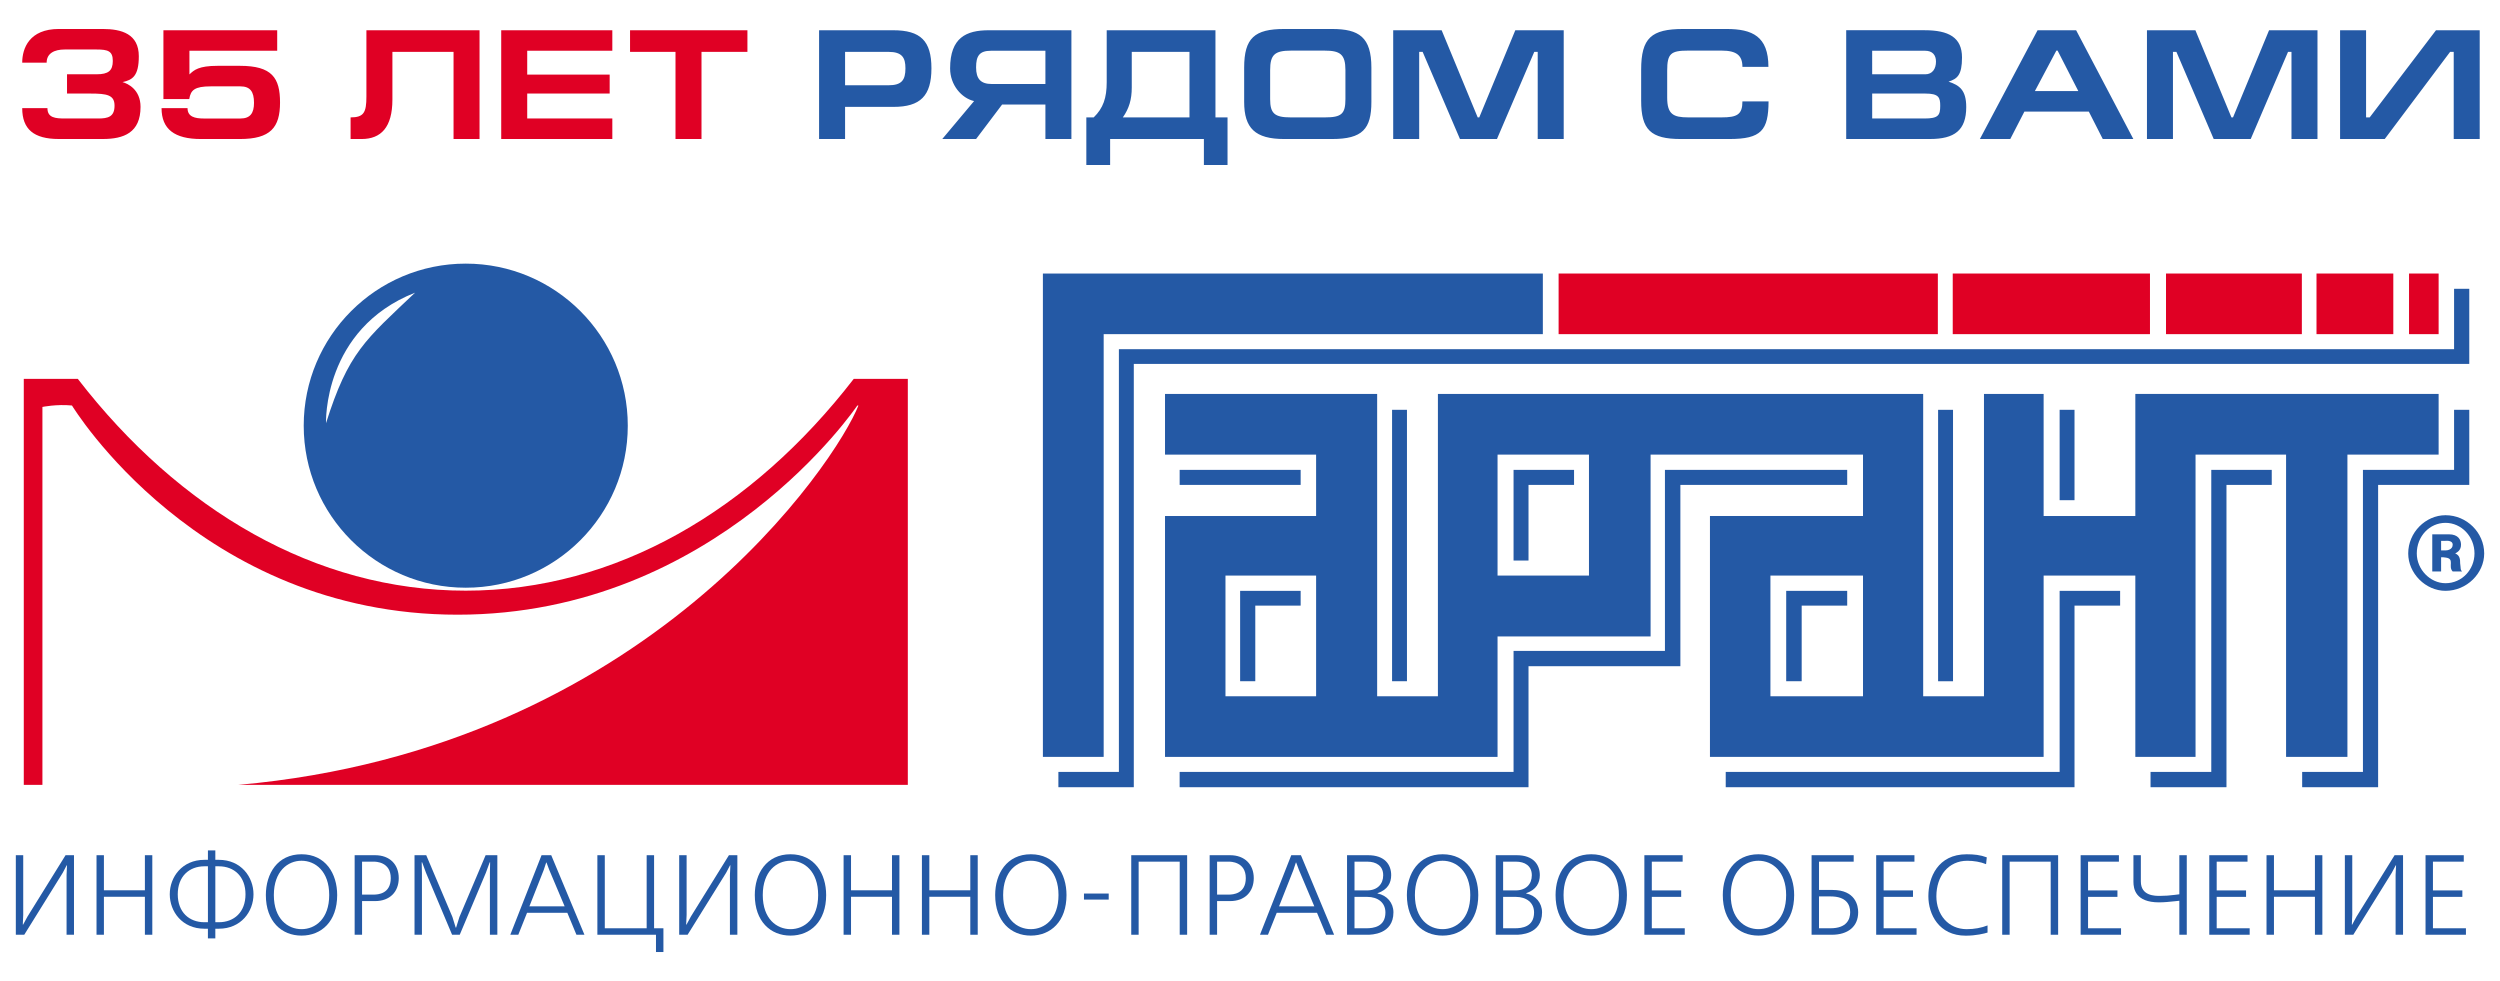 <?xml version="1.0" encoding="utf-8"?>
<!-- Generator: Adobe Illustrator 21.0.0, SVG Export Plug-In . SVG Version: 6.00 Build 0)  -->
<svg version="1.1" id="Слой_1" xmlns="http://www.w3.org/2000/svg" xmlns:xlink="http://www.w3.org/1999/xlink" x="0px" y="0px"
	 viewBox="0 0 158 62" enable-background="new 0 0 158 62" xml:space="preserve">
<g>
	<polygon fill="#2459A5" points="97.508,17.288 65.911,17.288 65.911,47.835 69.752,47.835 69.752,21.118 97.508,21.118 
		97.508,17.288 97.508,17.288 	"/>
	<path fill="#2459A5" d="M134.953,24.897v7.715h-5.796v-7.715h-3.77v19.107h-3.842V24.897H90.876v19.107h-3.84V24.897H73.629v3.835
		h9.549v3.88h-9.549v15.224h21.016v-7.613h9.672V28.731h13.425v3.88h-9.673v15.224h21.088V36.376h5.796v11.459h3.805V28.731h5.722
		v19.104h3.877V28.731h5.764v-3.835H134.953L134.953,24.897L134.953,24.897z M83.178,44.004h-2.864H77.45v-7.628h2.864h2.864V44.004
		L83.178,44.004L83.178,44.004z M100.423,36.376h-2.88h-2.898v-7.645h2.898h2.88V36.376L100.423,36.376L100.423,36.376z
		 M117.742,44.004h-2.933h-2.918v-7.628h2.918h2.933V44.004L117.742,44.004L117.742,44.004z"/>
	<polygon fill="#E00024" points="122.472,17.287 98.504,17.287 98.504,21.118 122.472,21.118 122.472,17.287 122.472,17.287 	"/>
	<polygon fill="#E00024" points="135.878,17.287 123.413,17.287 123.413,21.118 135.878,21.118 135.878,17.287 135.878,17.287 	"/>
	<polygon fill="#E00024" points="151.257,17.287 146.403,17.287 146.403,21.118 151.257,21.118 151.257,17.287 151.257,17.287 	"/>
	<polygon fill="#E00024" points="152.251,21.118 154.121,21.118 154.121,17.287 152.251,17.287 152.251,21.118 152.251,21.118 	"/>
	<polygon fill="#E00024" points="145.477,17.287 136.892,17.287 136.892,21.118 145.477,21.118 145.477,17.287 145.477,17.287 	"/>
	<path fill="#2459A5" d="M154.556,32.561c-1.257,0-2.357,1.086-2.357,2.417c0,1.26,1.1,2.362,2.357,2.362
		c1.344,0,2.445-1.103,2.445-2.362C157,33.664,155.9,32.561,154.556,32.561 M154.556,36.859c-0.962,0-1.815-0.864-1.815-1.88
		c0-1.088,0.81-1.935,1.815-1.935c1.007,0,1.832,0.866,1.832,1.935C156.387,35.995,155.601,36.859,154.556,36.859"/>
	<path fill="#2459A5" d="M155.169,34.978c0.119-0.07,0.367-0.191,0.367-0.552c0-0.295-0.161-0.658-0.77-0.658h-1.047v2.347h0.559
		v-0.897h0.12c0.055,0,0.107,0.019,0.158,0.019c0.613,0.071,0.139,0.552,0.453,0.879h0.592c-0.12-0.12-0.066-0.154-0.12-0.514
		C155.481,35.39,155.481,35.099,155.169,34.978 M154.556,34.787h-0.278v-0.603h0.242c0,0,0.49-0.075,0.49,0.242
		C155.009,34.735,154.678,34.787,154.556,34.787"/>
	<polygon fill="#2459A5" points="66.89,48.785 66.89,49.752 71.656,49.752 71.656,22.999 156.058,22.999 156.058,18.252 
		155.098,18.252 155.098,22.069 70.714,22.069 70.714,48.785 66.89,48.785 66.89,48.785 	"/>
	<polygon fill="#2459A5" points="74.553,48.785 74.553,49.752 96.602,49.752 96.602,42.104 106.2,42.104 106.2,30.646 
		116.743,30.646 116.743,29.696 105.224,29.696 105.224,41.137 95.657,41.137 95.657,48.785 74.553,48.785 74.553,48.785 	"/>
	<polygon fill="#2459A5" points="78.376,43.053 78.376,37.342 82.201,37.342 82.201,38.275 79.334,38.275 79.334,43.053 
		78.376,43.053 78.376,43.053 	"/>
	<polygon fill="#2459A5" points="74.554,29.696 82.201,29.696 82.201,30.646 74.554,30.646 74.554,29.696 74.554,29.696 	"/>
	<polygon fill="#2459A5" points="87.979,25.9 88.92,25.9 88.92,43.053 87.979,43.053 87.979,25.9 87.979,25.9 	"/>
	<polygon fill="#2459A5" points="95.657,29.696 95.657,35.426 96.602,35.426 96.602,30.646 99.48,30.646 99.48,29.696 
		95.657,29.696 95.657,29.696 	"/>
	<polygon fill="#2459A5" points="112.888,43.053 112.888,37.342 116.743,37.342 116.743,38.275 113.866,38.275 113.866,43.053 
		112.888,43.053 112.888,43.053 	"/>
	<polygon fill="#2459A5" points="122.488,43.055 123.431,43.055 123.431,25.901 122.488,25.901 122.488,43.055 122.488,43.055 	"/>
	<polygon fill="#2459A5" points="130.169,25.9 131.109,25.9 131.109,31.612 130.169,31.612 130.169,25.9 130.169,25.9 	"/>
	<polygon fill="#2459A5" points="133.992,37.342 130.169,37.342 130.169,48.785 109.066,48.785 109.066,49.752 131.109,49.752 
		131.109,38.275 133.992,38.275 133.992,37.342 133.992,37.342 	"/>
	<polygon fill="#2459A5" points="135.914,48.785 135.914,49.752 140.713,49.752 140.713,30.646 143.574,30.646 143.574,29.696 
		139.753,29.696 139.753,48.785 135.914,48.785 135.914,48.785 	"/>
	<polygon fill="#2459A5" points="145.497,48.785 149.338,48.785 149.338,29.696 155.098,29.696 155.098,25.9 156.058,25.9 
		156.058,30.646 150.297,30.646 150.297,49.752 145.497,49.752 145.497,48.785 145.497,48.785 	"/>
	<path fill="#2459A5" d="M29.436,16.661c-5.657-0.001-10.241,4.588-10.241,10.241c0,5.657,4.586,10.241,10.242,10.241
		c5.656,0,10.239-4.584,10.239-10.241C39.677,21.249,35.094,16.661,29.436,16.661L29.436,16.661L29.436,16.661z M20.604,26.746
		c0,0-0.219-5.939,5.628-8.249C23.088,21.481,22.015,22.271,20.604,26.746L20.604,26.746L20.604,26.746z"/>
	<path fill="#E00024" d="M4.915,23.943c6.412,8.298,15.03,13.387,24.52,13.387c9.49,0,18.111-5.089,24.523-13.387h3.416v25.659
		h-42.3c25.823-2.29,37.821-20.484,39.19-24.001l1.609,0.027h-1.69c0,0-8.897,13.221-25.263,13.221
		c-16.365,0-24.371-13.221-24.371-13.221c-0.98-0.095-1.868,0.091-1.868,0.091v23.884H1.503V23.943H4.915L4.915,23.943L4.915,23.943
		z"/>
	<polygon fill="#2459A5" points="1.468,54.049 1.468,57.826 1.441,58.436 1.461,58.436 1.739,57.925 4.143,54.049 4.676,54.049 
		4.676,59.076 4.207,59.076 4.207,55.297 4.235,54.687 4.214,54.687 3.966,55.16 1.533,59.076 1,59.076 1,54.049 1.468,54.049 
		1.468,54.049 	"/>
	<polygon fill="#2459A5" points="6.567,54.049 6.567,56.266 9.157,56.266 9.157,54.049 9.626,54.049 9.626,59.076 9.157,59.076 
		9.157,56.676 6.567,56.676 6.567,59.076 6.1,59.076 6.1,54.049 6.567,54.049 6.567,54.049 	"/>
	<path fill="#2459A5" d="M13.609,53.746v0.595h0.221c1.408,0,2.191,1.086,2.191,2.177c0,1.091-0.783,2.177-2.191,2.177h-0.221v0.611
		H13.14v-0.611H12.92c-1.409,0-2.191-1.086-2.191-2.177c0-1.092,0.783-2.177,2.191-2.177h0.221v-0.595H13.609L13.609,53.746
		L13.609,53.746z M13.14,54.75H12.92c-0.968,0-1.686,0.641-1.686,1.769c0,1.129,0.718,1.766,1.686,1.766h0.221V54.75L13.14,54.75
		L13.14,54.75z M13.609,58.285h0.221c0.967,0,1.686-0.638,1.686-1.766c0-1.128-0.719-1.769-1.686-1.769h-0.221V58.285L13.609,58.285
		L13.609,58.285z"/>
	<path fill="#2459A5" d="M19.056,53.989c1.522,0,2.254,1.228,2.254,2.578c0,1.662-0.989,2.563-2.254,2.563
		c-1.265,0-2.254-0.902-2.254-2.563C16.802,55.218,17.535,53.989,19.056,53.989 M19.056,58.723c0.868,0,1.75-0.648,1.75-2.155
		c0-1.508-0.882-2.169-1.75-2.169c-0.867,0-1.749,0.661-1.749,2.169C17.307,58.075,18.189,58.723,19.056,58.723"/>
	<path fill="#2459A5" d="M23.707,54.049c0.926,0,1.494,0.586,1.494,1.449c0,0.862-0.561,1.451-1.494,1.451h-0.824v2.127h-0.469
		v-5.027H23.707L23.707,54.049L23.707,54.049z M22.882,56.539h0.733c0.271,0,1.081-0.049,1.081-1.042
		c0-1.035-0.954-1.041-1.081-1.041h-0.733V56.539L22.882,56.539L22.882,56.539z"/>
	<polygon fill="#2459A5" points="28.827,58.623 29.035,57.955 30.691,54.049 31.432,54.049 31.432,59.076 30.962,59.076 
		30.962,55.182 30.976,54.5 30.948,54.5 30.707,55.16 29.056,59.076 28.572,59.076 26.923,55.16 26.681,54.5 26.652,54.5 
		26.666,55.182 26.666,59.076 26.198,59.076 26.198,54.049 26.938,54.049 28.594,57.955 28.8,58.623 28.827,58.623 28.827,58.623 	
		"/>
	<path fill="#2459A5" d="M34.838,54.049l2.099,5.027h-0.506l-0.576-1.387h-2.546l-0.553,1.387h-0.505l1.975-5.027H34.838
		L34.838,54.049L34.838,54.049z M34.518,54.514l-0.156,0.474l-0.904,2.292h2.227l-0.968-2.292l-0.178-0.474H34.518L34.518,54.514
		L34.518,54.514z"/>
	<polygon fill="#2459A5" points="38.223,54.049 38.223,58.667 40.869,58.667 40.869,54.049 41.338,54.049 41.338,58.667 
		41.928,58.667 41.928,60.168 41.458,60.168 41.458,59.076 37.754,59.076 37.754,54.049 38.223,54.049 38.223,54.049 	"/>
	<polygon fill="#2459A5" points="43.394,54.049 43.394,57.826 43.365,58.436 43.387,58.436 43.664,57.925 46.068,54.049 
		46.601,54.049 46.601,59.076 46.131,59.076 46.131,55.297 46.161,54.687 46.139,54.687 45.891,55.16 43.457,59.076 42.925,59.076 
		42.925,54.049 43.394,54.049 43.394,54.049 	"/>
	<path fill="#2459A5" d="M49.958,53.989c1.522,0,2.255,1.228,2.255,2.578c0,1.662-0.99,2.563-2.255,2.563
		c-1.266,0-2.255-0.902-2.255-2.563C47.703,55.218,48.437,53.989,49.958,53.989 M49.958,58.723c0.868,0,1.749-0.648,1.749-2.155
		c0-1.508-0.881-2.169-1.749-2.169c-0.868,0-1.751,0.661-1.751,2.169C48.207,58.075,49.09,58.723,49.958,58.723"/>
	<polygon fill="#2459A5" points="53.785,54.049 53.785,56.266 56.374,56.266 56.374,54.049 56.843,54.049 56.843,59.076 
		56.374,59.076 56.374,56.676 53.785,56.676 53.785,59.076 53.315,59.076 53.315,54.049 53.785,54.049 53.785,54.049 	"/>
	<polygon fill="#2459A5" points="58.734,54.049 58.734,56.266 61.323,56.266 61.323,54.049 61.792,54.049 61.792,59.076 
		61.323,59.076 61.323,56.676 58.734,56.676 58.734,59.076 58.265,59.076 58.265,54.049 58.734,54.049 58.734,54.049 	"/>
	<path fill="#2459A5" d="M65.149,53.989c1.522,0,2.254,1.228,2.254,2.578c0,1.662-0.99,2.563-2.254,2.563
		c-1.266,0-2.254-0.902-2.254-2.563C62.895,55.218,63.627,53.989,65.149,53.989 M65.149,58.723c0.867,0,1.748-0.648,1.748-2.155
		c0-1.508-0.881-2.169-1.748-2.169c-0.869,0-1.75,0.661-1.75,2.169C63.399,58.075,64.28,58.723,65.149,58.723"/>
	<polygon fill="#2459A5" points="70.07,56.854 68.507,56.854 68.507,56.472 70.07,56.472 70.07,56.854 70.07,56.854 	"/>
	<polygon fill="#2459A5" points="75.027,54.049 75.027,59.076 74.558,59.076 74.558,54.457 71.962,54.457 71.962,59.076 
		71.495,59.076 71.495,54.049 75.027,54.049 75.027,54.049 	"/>
	<path fill="#2459A5" d="M77.744,54.049c0.924,0,1.494,0.586,1.494,1.449c0,0.862-0.561,1.451-1.494,1.451H76.92v2.127h-0.47v-5.027
		H77.744L77.744,54.049L77.744,54.049z M76.92,56.539h0.732c0.27,0,1.082-0.049,1.082-1.042c0-1.035-0.954-1.041-1.082-1.041H76.92
		V56.539L76.92,56.539L76.92,56.539z"/>
	<path fill="#2459A5" d="M82.218,54.049l2.098,5.027h-0.505l-0.576-1.387h-2.546l-0.553,1.387h-0.506l1.978-5.027H82.218
		L82.218,54.049L82.218,54.049z M81.899,54.514l-0.158,0.474l-0.904,2.292h2.227l-0.968-2.292l-0.177-0.474H81.899L81.899,54.514
		L81.899,54.514z"/>
	<path fill="#2459A5" d="M86.465,54.049c1.037,0,1.458,0.58,1.458,1.263c0,0.475-0.214,0.92-0.862,1.136v0.02
		c0.599,0.115,1.004,0.596,1.004,1.192c0,1.402-1.408,1.417-1.645,1.417h-1.287v-5.027H86.465L86.465,54.049L86.465,54.049z
		 M85.604,56.274h0.795c0.661,0,1.019-0.409,1.019-0.956c0-0.61-0.455-0.861-1.004-0.861h-0.809V56.274L85.604,56.274L85.604,56.274
		z M85.604,58.667h0.753c0.42,0,1.202-0.079,1.202-1c0-0.623-0.482-0.984-1.151-0.984h-0.804V58.667L85.604,58.667L85.604,58.667z"
		/>
	<path fill="#2459A5" d="M91.172,53.989c1.522,0,2.255,1.228,2.255,2.578c0,1.662-0.99,2.563-2.255,2.563
		c-1.266,0-2.257-0.902-2.257-2.563C88.915,55.218,89.65,53.989,91.172,53.989 M91.172,58.723c0.866,0,1.749-0.648,1.749-2.155
		c0-1.508-0.883-2.169-1.749-2.169c-0.868,0-1.75,0.661-1.75,2.169C89.423,58.075,90.304,58.723,91.172,58.723"/>
	<path fill="#2459A5" d="M95.858,54.049c1.038,0,1.459,0.58,1.459,1.263c0,0.475-0.214,0.92-0.862,1.136v0.02
		c0.598,0.115,1.003,0.596,1.003,1.192c0,1.402-1.407,1.417-1.641,1.417H94.53v-5.027H95.858L95.858,54.049L95.858,54.049z
		 M94.997,56.274h0.796c0.662,0,1.018-0.409,1.018-0.956c0-0.61-0.455-0.861-1.002-0.861h-0.812V56.274L94.997,56.274L94.997,56.274
		z M94.997,58.667h0.754c0.42,0,1.202-0.079,1.202-1c0-0.623-0.485-0.984-1.152-0.984h-0.804V58.667L94.997,58.667L94.997,58.667z"
		/>
	<path fill="#2459A5" d="M100.568,53.989c1.521,0,2.254,1.228,2.254,2.578c0,1.662-0.989,2.563-2.254,2.563
		c-1.267,0-2.256-0.902-2.256-2.563C98.312,55.218,99.045,53.989,100.568,53.989 M100.568,58.723c0.868,0,1.748-0.648,1.748-2.155
		c0-1.508-0.88-2.169-1.748-2.169c-0.869,0-1.751,0.661-1.751,2.169C98.817,58.075,99.699,58.723,100.568,58.723"/>
	<polygon fill="#2459A5" points="106.343,54.049 106.343,54.457 104.394,54.457 104.394,56.274 106.251,56.274 106.251,56.682 
		104.394,56.682 104.394,58.667 106.477,58.667 106.477,59.076 103.924,59.076 103.924,54.049 106.343,54.049 106.343,54.049 	"/>
	<path fill="#2459A5" d="M111.136,53.989c1.522,0,2.255,1.228,2.255,2.578c0,1.662-0.989,2.563-2.255,2.563
		c-1.266,0-2.255-0.902-2.255-2.563C108.881,55.218,109.613,53.989,111.136,53.989 M111.136,58.723c0.867,0,1.748-0.648,1.748-2.155
		c0-1.508-0.881-2.169-1.748-2.169c-0.87,0-1.752,0.661-1.752,2.169C109.384,58.075,110.266,58.723,111.136,58.723"/>
	<path fill="#2459A5" d="M117.153,54.049v0.408h-2.191v1.788h0.853c1.458,0,1.622,0.999,1.622,1.407
		c0,0.921-0.663,1.424-1.658,1.424h-1.287v-5.027H117.153L117.153,54.049L117.153,54.049z M114.961,58.667h0.726
		c1.03,0,1.244-0.57,1.244-1.014c0-0.479-0.244-0.999-1.237-0.999h-0.733V58.667L114.961,58.667L114.961,58.667z"/>
	<polygon fill="#2459A5" points="120.993,54.049 120.993,54.457 119.045,54.457 119.045,56.274 120.901,56.274 120.901,56.682 
		119.045,56.682 119.045,58.667 121.127,58.667 121.127,59.076 118.575,59.076 118.575,54.049 120.993,54.049 120.993,54.049 	"/>
	<path fill="#2459A5" d="M125.614,58.938c-0.198,0.064-0.737,0.197-1.378,0.197c-1.707,0-2.363-1.359-2.363-2.493
		c0-1.186,0.6-2.652,2.419-2.652c0.47,0,0.867,0.042,1.273,0.194l-0.044,0.431c-0.347-0.144-0.781-0.215-1.188-0.215
		c-1.193,0-1.954,0.962-1.954,2.248c0,1.144,0.739,2.076,1.926,2.076c0.456,0,0.932-0.086,1.308-0.237V58.938L125.614,58.938
		L125.614,58.938z"/>
	<polygon fill="#2459A5" points="130.074,54.049 130.074,59.076 129.604,59.076 129.604,54.457 127.009,54.457 127.009,59.076 
		126.54,59.076 126.54,54.049 130.074,54.049 130.074,54.049 	"/>
	<polygon fill="#2459A5" points="133.915,54.049 133.915,54.457 131.965,54.457 131.965,56.274 133.822,56.274 133.822,56.682 
		131.965,56.682 131.965,58.667 134.05,58.667 134.05,59.076 131.496,59.076 131.496,54.049 133.915,54.049 133.915,54.049 	"/>
	<path fill="#2459A5" d="M135.302,54.049v1.665c0,0.919,0.91,0.906,1.209,0.906c0.313,0,0.626-0.023,0.94-0.065l0.283-0.036v-2.47
		h0.47v5.027h-0.47v-2.148l-0.283,0.03c-0.336,0.034-0.663,0.071-0.998,0.071c-1.495,0-1.62-0.855-1.62-1.308v-1.672H135.302
		L135.302,54.049L135.302,54.049z"/>
	<polygon fill="#2459A5" points="142.043,54.049 142.043,54.457 140.095,54.457 140.095,56.274 141.951,56.274 141.951,56.682 
		140.095,56.682 140.095,58.667 142.179,58.667 142.179,59.076 139.626,59.076 139.626,54.049 142.043,54.049 142.043,54.049 	"/>
	<polygon fill="#2459A5" points="143.714,54.049 143.714,56.266 146.303,56.266 146.303,54.049 146.773,54.049 146.773,59.076 
		146.303,59.076 146.303,56.676 143.714,56.676 143.714,59.076 143.244,59.076 143.244,54.049 143.714,54.049 143.714,54.049 	"/>
	<polygon fill="#2459A5" points="148.663,54.049 148.663,57.826 148.636,58.437 148.657,58.437 148.935,57.925 151.338,54.049 
		151.872,54.049 151.872,59.076 151.402,59.076 151.402,55.297 151.432,54.687 151.411,54.687 151.161,55.16 148.729,59.076 
		148.195,59.076 148.195,54.049 148.663,54.049 148.663,54.049 	"/>
	<polygon fill="#2459A5" points="155.71,54.049 155.71,54.457 153.762,54.457 153.762,56.274 155.621,56.274 155.621,56.682 
		153.762,56.682 153.762,58.667 155.847,58.667 155.847,59.076 153.294,59.076 153.294,54.049 155.71,54.049 155.71,54.049 	"/>
	<path fill="#2459A5" d="M149.536,1.912h-1.643v6.874h2.822l4.132-5.508h0.228v5.508h1.643V1.912h-2.763l-4.191,5.508h-0.228V1.912
		L149.536,1.912L149.536,1.912z M135.688,1.912v6.874h1.643V3.278h0.218l2.358,5.508h2.339l2.358-5.508h0.218v5.508h1.643V1.912
		h-3.06l-2.279,5.508h-0.099l-2.278-5.508H135.688L135.688,1.912L135.688,1.912z M128.605,5.755l1.357-2.557h0.078l1.309,2.557
		H128.605L128.605,5.755L128.605,5.755z M127.05,8.785l0.892-1.733h4.071l0.882,1.733h1.932l-3.616-6.874h-2.437l-3.645,6.874
		H127.05L127.05,8.785L127.05,8.785z M118.322,5.913h3.359c0.852,0,0.941,0.248,0.941,0.773c0,0.605-0.119,0.803-1,0.803h-3.3V5.913
		L118.322,5.913L118.322,5.913z M116.679,8.785h5.29c1.555,0,2.297-0.545,2.297-2.021c0-1.08-0.436-1.377-1.118-1.605
		c0.554-0.177,0.851-0.415,0.851-1.526c0-1.268-0.841-1.723-2.366-1.723h-4.953V8.785L116.679,8.785L116.679,8.785z M118.322,3.208
		h3.349c0.456,0,0.683,0.267,0.683,0.684c0,0.457-0.228,0.803-0.674,0.803h-3.359V3.208L118.322,3.208L118.322,3.208z
		 M110.121,6.409c0,0.832-0.337,1.01-1.317,1.01h-2.111c-0.941,0-1.327-0.198-1.327-1.249V4.466c0-1.08,0.228-1.268,1.327-1.268
		h2.111c0.951,0,1.317,0.307,1.317,1.03h1.643c0-1.932-1.019-2.396-2.644-2.396h-2.735c-2.02,0-2.664,0.564-2.664,2.575v1.953
		c0,1.841,0.604,2.426,2.505,2.426h3.062c2.03,0,2.475-0.545,2.485-2.376H110.121L110.121,6.409L110.121,6.409z M88.05,1.912v6.874
		h1.643V3.278h0.218l2.359,5.508h2.338l2.358-5.508h0.218v5.508h1.643V1.912h-3.06l-2.278,5.508H93.39l-2.278-5.508H88.05
		L88.05,1.912L88.05,1.912z M86.672,6.439V4.278c0-1.932-0.781-2.446-2.485-2.446h-3.021c-1.872,0-2.535,0.564-2.535,2.446v2.161
		c0,1.663,0.692,2.347,2.535,2.347h3.021C86.109,8.785,86.672,8.151,86.672,6.439L86.672,6.439L86.672,6.439z M80.273,6.27V4.437
		c0-0.981,0.287-1.238,1.319-1.238h2.12c0.981,0,1.319,0.228,1.319,1.228V6.26c0,0.931-0.239,1.159-1.289,1.159h-2.179
		C80.56,7.419,80.273,7.172,80.273,6.27L80.273,6.27L80.273,6.27z M75.174,7.419h-4.211c0.396-0.565,0.564-1.129,0.564-1.883V3.278
		h3.648V7.419L75.174,7.419L75.174,7.419z M69.12,7.419h-0.464v3.01h1.504V8.785h5.926v1.644h1.494v-3.01h-0.763V1.912h-6.873v3.288
		c0,0.982-0.218,1.636-0.822,2.22H69.12L69.12,7.419L69.12,7.419z M66.07,6.606v2.179h1.643V1.912h-5.22
		c-1.426,0-2.446,0.464-2.446,2.416c0,1.051,0.732,1.882,1.515,2.06l-2.01,2.397h2.137l1.645-2.179H66.07L66.07,6.606L66.07,6.606z
		 M66.07,3.208v2.101h-3.389c-0.693,0-0.992-0.317-0.992-1.051c0-0.723,0.209-1.05,0.942-1.05H66.07L66.07,3.208L66.07,3.208z
		 M53.409,3.278h2.744c0.863,0,1.071,0.367,1.071,1.04c0,0.744-0.238,1.071-1.071,1.071h-2.744V3.278L53.409,3.278L53.409,3.278z
		 M53.409,6.755h3.061c1.694,0,2.397-0.693,2.397-2.437c0-1.734-0.684-2.406-2.417-2.406h-4.684v6.874h1.643V6.755L53.409,6.755
		L53.409,6.755z"/>
	<path fill="#E00024" d="M39.819,1.912v1.366h2.873v5.508h1.643V3.278h2.902V1.912H39.819L39.819,1.912L39.819,1.912z M31.677,8.785
		h7.022V7.489H33.32V5.913h5.211V4.715H33.32V3.208h5.379V1.912h-7.022V8.785L31.677,8.785L31.677,8.785z M23.157,1.912v4.189
		c0,1.002-0.158,1.319-1,1.319v1.366h0.693c1.227,0,1.95-0.733,1.95-2.495V3.278h3.864v5.508h1.643V1.912H23.157L23.157,1.912
		L23.157,1.912z M17.698,6.477c0-1.555-0.505-2.317-2.535-2.317h-1.408c-1.199,0-1.496,0.267-1.783,0.544V3.208h5.547V1.912h-7.191
		v4.348h1.633c0.089-0.565,0.337-0.802,1.357-0.802h1.873c0.624,0,0.862,0.337,0.862,1.04c0,0.655-0.238,0.992-0.862,0.992h-2.309
		c-0.565,0-1.03-0.109-1.03-0.655H10.21c0,1.327,0.822,1.951,2.485,1.951h2.468C17.094,8.785,17.698,8.062,17.698,6.477
		L17.698,6.477L17.698,6.477z M4.236,5.913h1.487c1.04,0,1.516,0.089,1.516,0.763c0,0.704-0.406,0.813-1.03,0.813H4.117
		c-0.614,0-1.119-0.04-1.119-0.655H1.404c0,1.327,0.723,1.951,2.317,1.951h2.775c1.327,0,2.386-0.396,2.386-2.031
		c0-1.1-0.811-1.476-1.138-1.565c0.623-0.138,1.029-0.375,1.029-1.635c0-1.406-1.079-1.723-2.287-1.723H3.721
		c-1.871,0-2.317,1.227-2.317,2.129h1.544c0-0.594,0.495-0.832,1.139-0.832h2.022c0.713,0,1.02,0.099,1.02,0.723
		c0,0.615-0.277,0.843-1.02,0.843H4.236V5.913L4.236,5.913L4.236,5.913z"/>
</g>
</svg>
